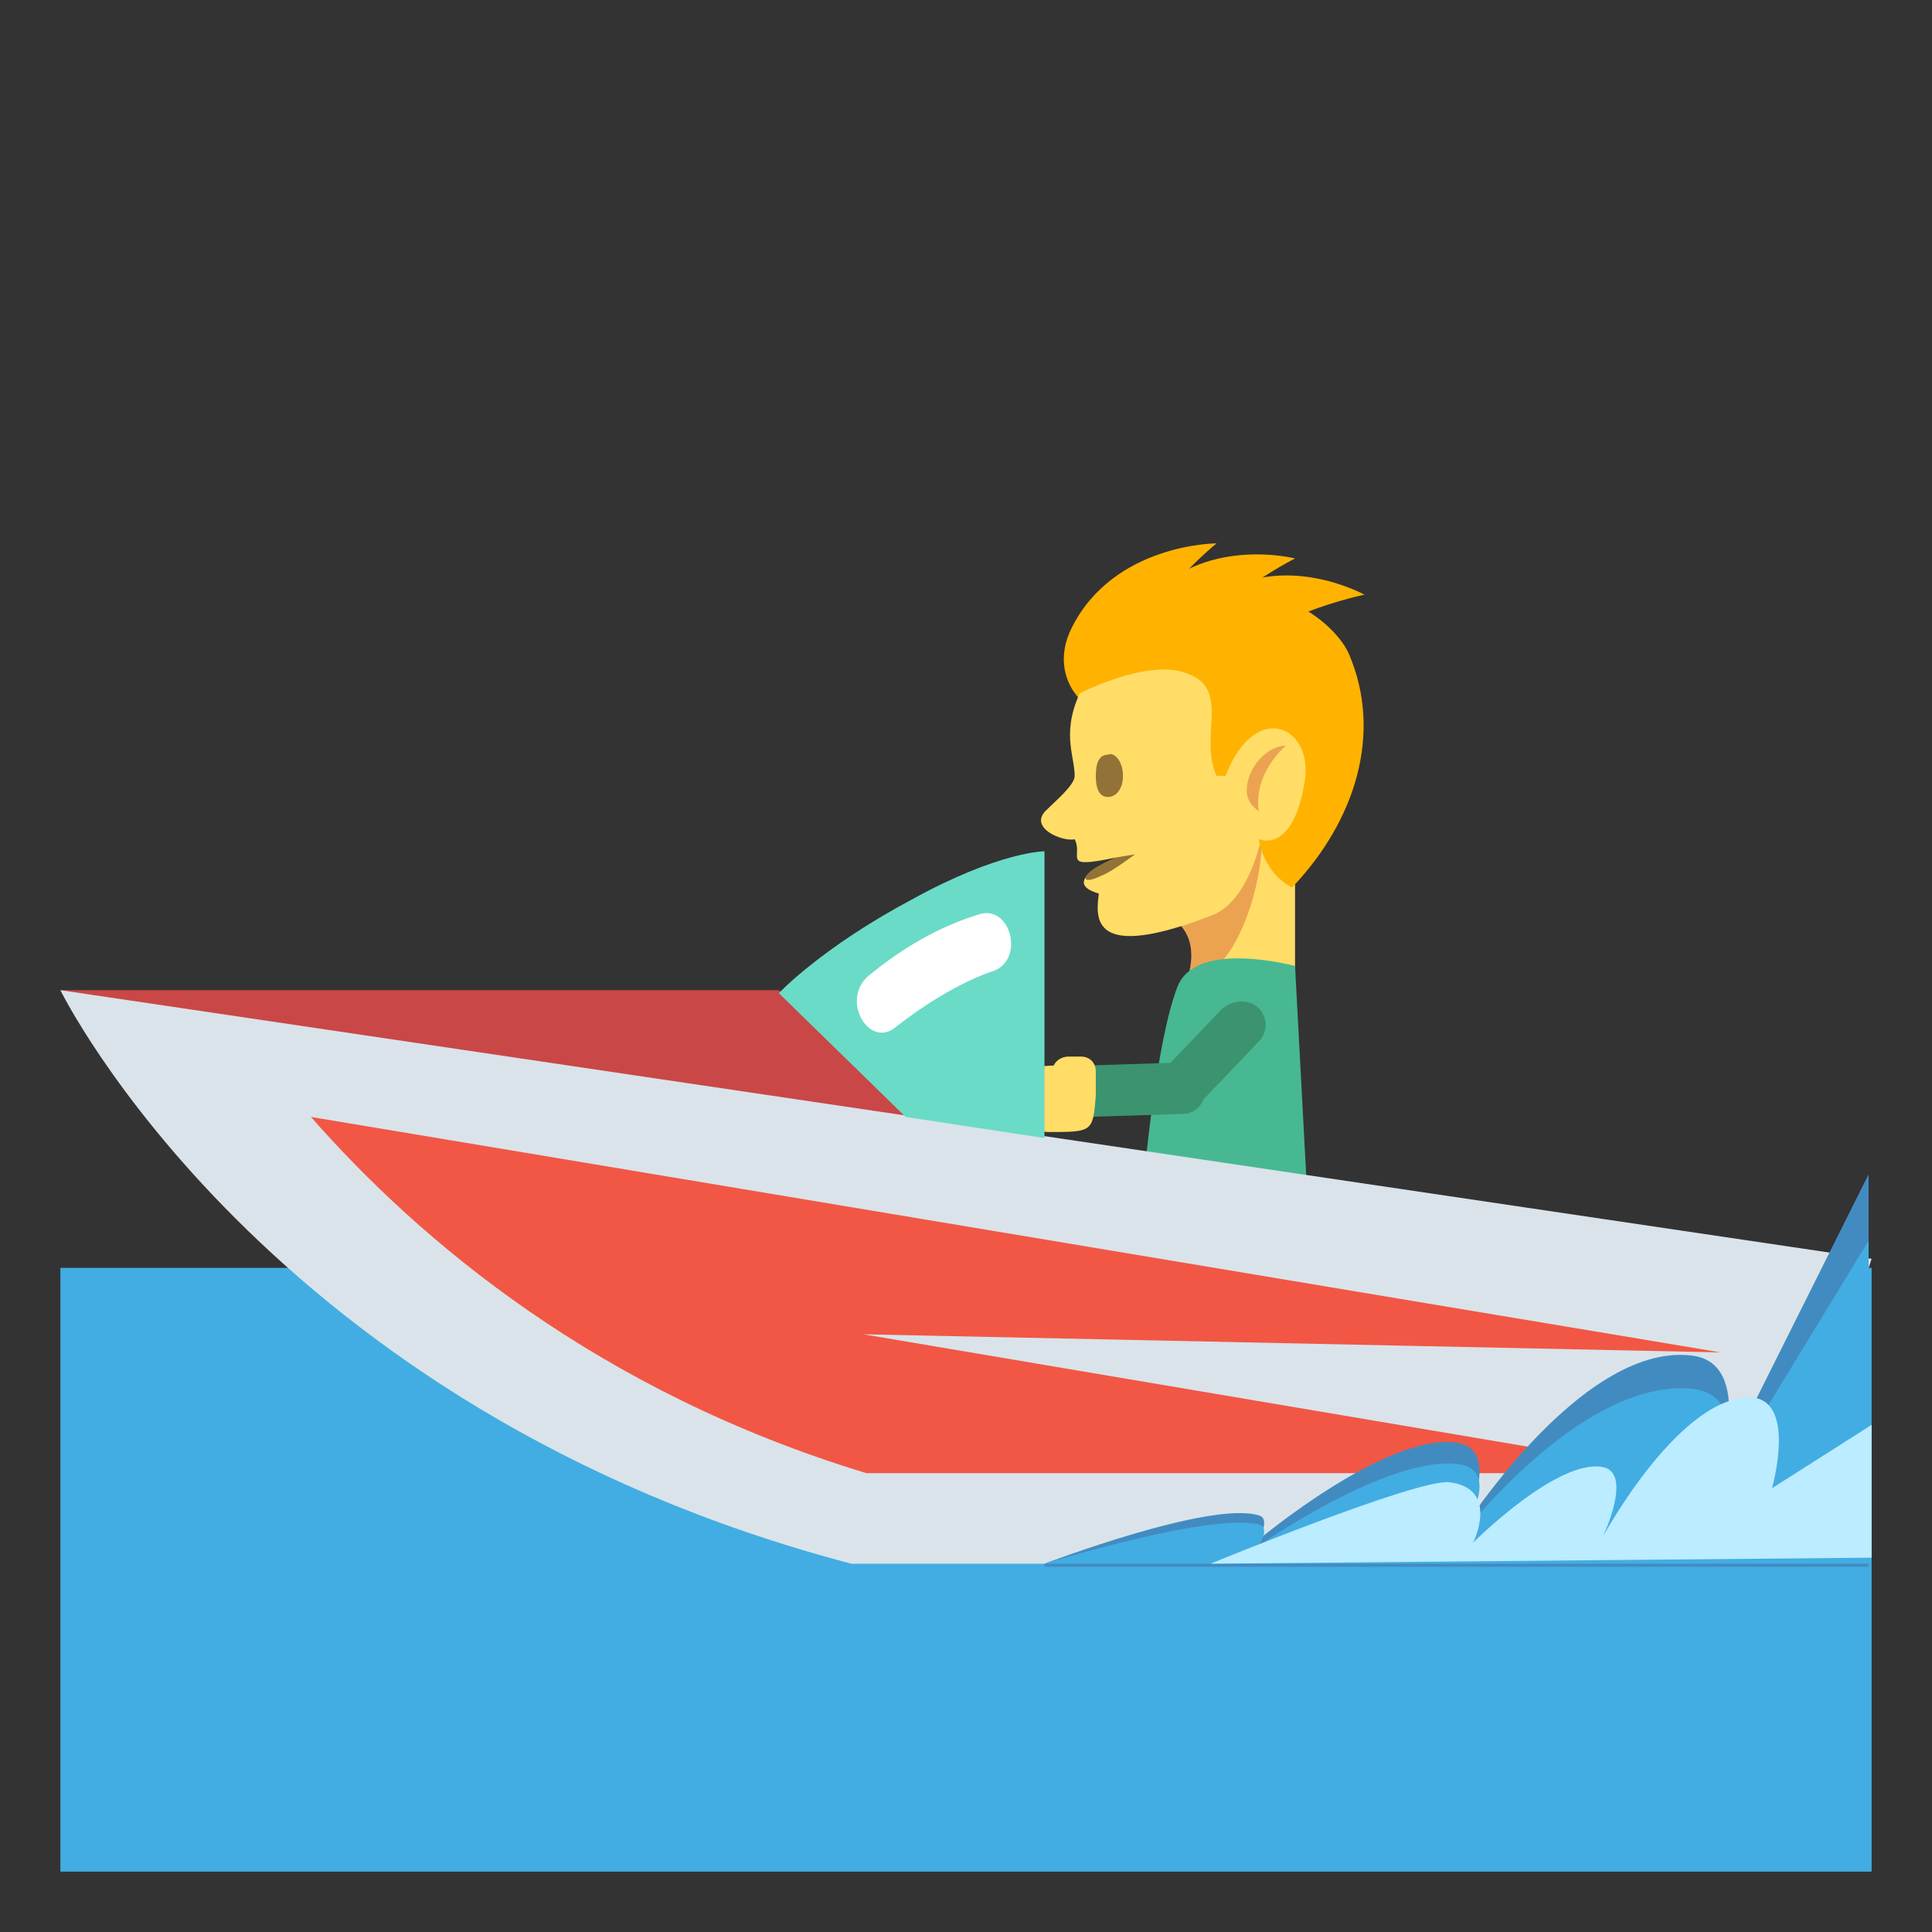 <svg xmlns="http://www.w3.org/2000/svg" viewBox="0 0 64 64" enable-background="new 0 0 64 64"><rect x="0" y="0" width="64" height="64" fill="#333333" stroke="none"/><g fill="#ffb300"><path d="m36.8 23.2c-.1 1-2.3-.4-1.3-2.4 1.4-2.8 4.8-2.8 4.8-2.8s-3.1 2.5-3.5 5.2" /><path d="m38.6 22.5c-.3.9-2-.9-.7-2.5 1.9-2.3 5-1.5 5-1.5s-3.4 1.7-4.3 4" /><path d="m40.2 22.3c-.5.7-1.6-1.3 0-2.5 2.3-1.6 5-.1 5-.1s-3.5.7-5 2.6" /></g><path fill="#ffdd67" d="m41.3 27.8l1.6-.9v5.6h-3.6z" /><path d="m38.8 30.4c1.1.7.5 2.1.5 2.1 1.5 0 2.5-2.9 2.5-4.7l-3 2.6" fill="#eba352" /><path d="m42.4 20.4l-6.5 2.3c-.8 1.5-.3 2.3-.3 3 0 .3-.6.8-.9 1.1-.7.6.5 1.1.9 1 .3.6-.5 1 1.4.6 0 0-2 .8-.6 1.2-.1.8-.3 2.3 3.8.7 1.2-.5 1.6-2.6 1.6-2.6l2-.4-1.4-6.9" fill="#ffdd67" /><path d="m37.7 19.9c4.3-1.4 6.6.8 7 1.8 1.1 2.6.2 5.5-1.9 7.7 0 0-.9-.4-1.1-1.6 0 0 1.1.5 1.5-1.8.4-1.9-1.6-2.9-2.6-.3h-.3c-.6-1.3.5-2.9-1-3.4-1.3-.5-3.6.7-3.6.7-.5-.8.3-2.6 2-3.1" fill="#ffb300" /><path d="m37.2 25.7c0 .4-.2.7-.5.7-.3 0-.4-.3-.4-.7 0-.4.1-.7.4-.7.2-.1.5.2.5.7" fill="#937237" /><path d="m41.3 26.2c0-.8.7-1.5 1.3-1.5 0 0-1.1.9-.9 2.2.1 0-.4-.2-.4-.7" fill="#eba352" /><path d="m37.6 28.3c0 0-.8.6-1.1.7-.6.3-.7.1-.3-.2.3-.2.8-.4.8-.4l.6-.1" fill="#937237" /><path d="m43.3 39.5l-5.4-.5c0 0 .4-4.5 1.1-6.3.6-1.6 3.9-.7 3.9-.7l.4 7.5" fill="#47b892" /><g fill="#3b946f"><path d="m41.7 33.4c-.3-.3-.8-.3-1.2 0l-2.1 2.2 1.2 1.1 2.1-2.2c.3-.3.3-.8 0-1.1" /><path d="m39.9 36c0-.4-.4-.8-.8-.8l-3.2.1.1 1.7 3.2-.1c.4 0 .8-.4.7-.9" /></g><path d="m36.3 36.3v-.8c0-.3-.2-.5-.5-.5h-.4c-.2 0-.4.1-.5.3-.5 0-1.2.1-1.2 1.1 0 .2-.1 1 1 1.1 1.5 0 1.5 0 1.6-1.2" fill="#ffdd67" /><path fill="#42ade2" d="m2 42h60v20h-60z" /><path fill="#c94747" d="m2 32.8h23.8l7.3 7.1z" /><path d="m2 32.8c0 0 6.8 13.9 26.2 19h30.5l3.3-10.1-60-8.9" fill="#dae3ea" /><path d="m28.7 48.8h27.1l-27.2-4.6 28.4.6-46.7-7.8c3.6 4.1 9.5 9.1 18.4 11.8" fill="#f15744" /><path d="m34.6 28.2c0 0-1.5 0-4.4 1.6-3 1.6-4.4 3.1-4.4 3.1l4.2 4.1 4.6.7v-9.5" fill="#6adbc6" /><path d="m32.4 30.3c-1.3.4-2.5 1.1-3.6 2-1 .8 0 2.5.9 1.7.9-.7 2-1.4 3.1-1.8 1.2-.3.7-2.3-.4-1.9" fill="#fff" /><path d="m34.6 51.8c0 0 5.5-2.1 7.1-1.6.4.1 0 .8 0 .8s4.3-3.6 6.6-3.2c1.6.3 0 3.1 0 3.1s4-6.4 7.7-6c2.2.2.9 4 .9 4l5-10v13h-27.3z" fill="#428bc1" /><path d="m34.6 51.8c0 0 5.5-1.7 7.1-1.3.4.1 0 .7 0 .7s4.3-3 6.6-2.7c1.6.2 0 2.5 0 2.5s4-5.3 7.7-5c2.2.2.9 3.3.9 3.3l5-8.2v10.7h-27.3" fill="#42ade2" /><path d="m40.1 51.8c0 0 6.8-2.8 7.9-2.7 1.7.2.8 2 .8 2s2.8-2.8 4.3-2.5c1 .2 0 2.3 0 2.3s2.6-4.8 5-4.6c1.4.2.6 3 .6 3l3.3-2.1v4.4l-21.9.2" fill="#bbecff" /></svg>